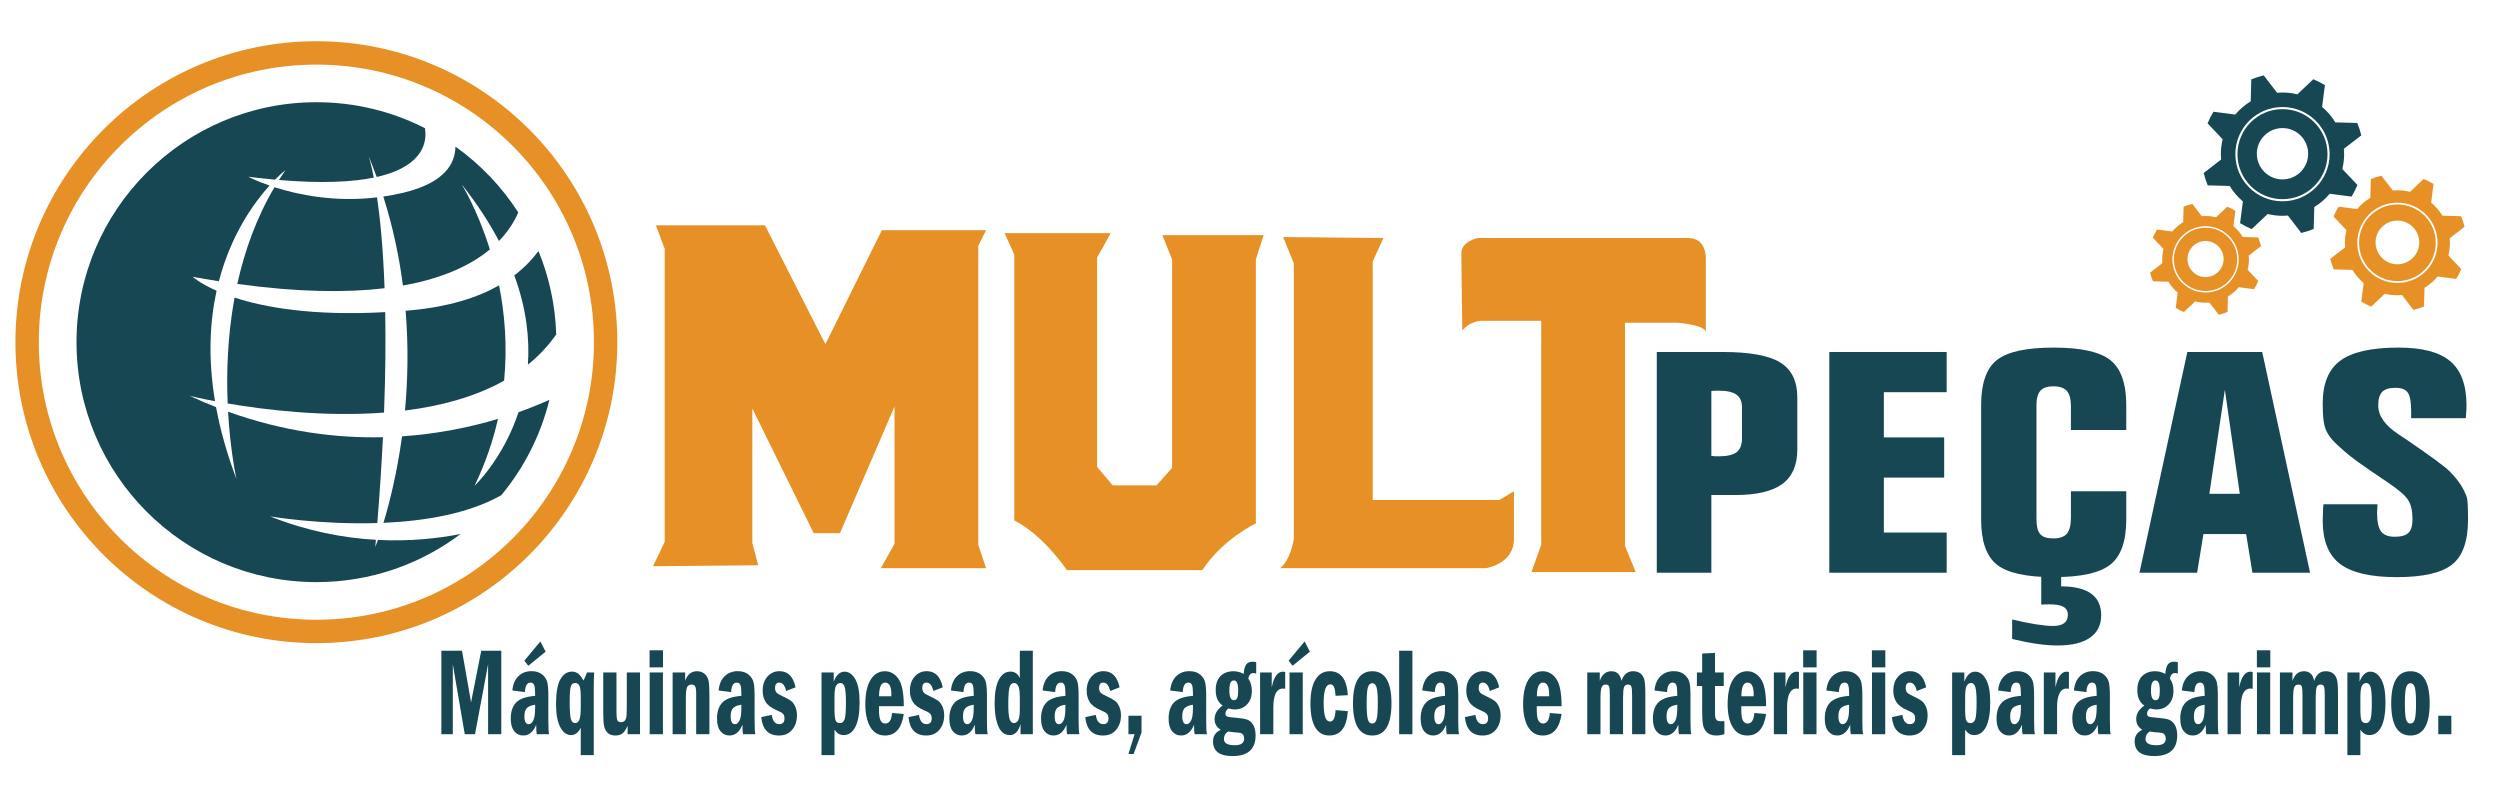 <?xml version="1.0" encoding="iso-8859-1"?>
<!-- Generator: Adobe Illustrator 16.0.0, SVG Export Plug-In . SVG Version: 6.00 Build 0)  -->
<!DOCTYPE svg PUBLIC "-//W3C//DTD SVG 1.1//EN" "http://www.w3.org/Graphics/SVG/1.1/DTD/svg11.dtd">
<svg version="1.1" id="Layer_1" xmlns="http://www.w3.org/2000/svg" xmlns:xlink="http://www.w3.org/1999/xlink" x="0px" y="0px"
	 width="977.951px" height="310.484px" viewBox="0 0 977.951 310.484" style="enable-background:new 0 0 977.951 310.484;"
	 xml:space="preserve">
<g>
	<g>
		<path style="fill:#174753;" d="M147.505,77.207c-16.749,1.986-31.075-1.063-40.127-3.971
			c-7.182,12.134-11.749,25.125-14.547,37.839c23.949,3.285,42.785,3.445,57.605,1.675
			C149.866,96.999,148.686,85.383,147.505,77.207z"/>
		<path style="fill:#174753;" d="M197.203,148.9c1.33-13.707,0.207-26.359-1.978-37.275c-8.432,4.795-19.765,8.45-34.995,9.798
			c-0.532,0.047-1.038,0.078-1.564,0.123c1.165,14.098,0.845,27.286-0.242,39.045C172.246,158.87,185.761,155.312,197.203,148.9z"/>
		<path style="fill:#174753;" d="M202.842,161.236C196.773,179.577,185.661,190,185.661,190c4.269-8.902,7.215-17.66,9.135-26.136
			c-10.515,3.15-23.208,5.853-37.525,6.824c-1.99,14.582-4.981,26.286-7.26,33.833c15.903-0.692,33.089-3.467,46.083-10.808
			c8.865-10.692,15.389-23.39,18.823-37.304C211.509,157.935,207.471,159.594,202.842,161.236z"/>
		<path style="fill:#174753;" d="M89.057,157.832c14.499,2.478,37.746,5.329,61.167,3.567c0.573-15.029,0.671-28.062,0.465-39.303
			c-28.426,1.566-47.233-1.852-58.936-5.688C88.981,131.493,88.563,145.945,89.057,157.832z"/>
		<path style="fill:#174753;" d="M206.506,142.646c4.182-3.371,7.914-7.29,11.081-11.818c-0.366-11.521-2.796-22.519-6.953-32.631
			c-2.435,3.303-5.528,6.544-9.456,9.52C205.921,120.652,207.218,132.375,206.506,142.646z"/>
		<path style="fill:#174753;" d="M147.836,211.207c-0.643,1.822-1.036,2.795-1.036,2.795c0.085-0.956,0.164-1.893,0.246-2.837
			c-12.637-0.714-26.673-3.324-41.393-9.163c0,0,19.363,3.309,41.943,2.611c0.981-12.088,1.7-23.265,2.205-33.583
			c-18.232,0.417-38.769-2.119-60.589-9.992c0.9,15.849,3.297,26.39,3.297,26.39c-3.798-10.037-6.378-19.421-7.993-28.167
			c-3.405-1.337-6.835-2.795-10.294-4.406c0,0,3.682,0.916,9.889,2.089c-2.811-16.807-2.021-31.188,0.616-43.207
			c-6.623-2.926-9.362-5.458-9.362-5.458c3.519,0.638,6.925,1.208,10.255,1.729c4.782-18.332,13.746-30.714,19.804-37.426
			c-5.302-1.838-8.343-3.45-8.343-3.45c3.699,0.465,7.197,0.843,10.517,1.145c2.452-2.483,4.056-3.716,4.056-3.716
			c-0.882,1.268-1.724,2.554-2.542,3.846c16.709,1.42,28.635,0.808,37.105-0.931c-1.113-5.805-1.99-8.345-1.99-8.345
			c1.118,2.706,2.156,5.407,3.13,8.1c19.168-4.324,19.648-14.622,18.87-19.1c-12.747-6.473-27.156-10.145-42.43-10.145
			c-51.84,0-93.865,42.023-93.865,93.865c0,51.839,42.025,93.863,93.865,93.863c21.161,0,40.683-7.007,56.382-18.822
			C171.233,210.64,160.225,211.832,147.836,211.207z"/>
		<path style="fill:#174753;" d="M157.659,75.419c-2.616,0.621-5.186,1.094-7.71,1.462c3.761,11.905,6.212,23.589,7.67,34.805
			c16.277-2.885,26.981-8.284,34.008-14.12c-4.959-15.869-11.109-25.576-11.109-25.576c6.091,7.715,10.912,15.154,14.667,22.285
			c3.782-3.911,6.109-7.833,7.554-11.177c-6.484-10.064-14.834-18.804-24.57-25.736C178.065,64.125,173.764,71.597,157.659,75.419z"
			/>
	</g>
	<path style="fill:#E69025;" d="M123.761,16.128c-65.017,0-117.724,52.706-117.724,117.725c0,65.016,52.707,117.724,117.724,117.724
		c65.018,0,117.724-52.708,117.724-117.724C241.485,68.834,188.779,16.128,123.761,16.128z M123.761,242.433
		c-59.967,0-108.581-48.615-108.581-108.58c0-59.969,48.613-108.581,108.581-108.581c59.967,0,108.58,48.612,108.58,108.581
		C232.341,193.817,183.728,242.433,123.761,242.433z"/>
</g>
<g>
	<path style="fill:#174753;" d="M648.099,224.048v-86.359h25.767c10.586,0,18.1,1.371,22.544,4.11
		c4.442,2.741,6.667,7.306,6.667,13.693v20.347c0,6.113-1.961,10.609-5.88,13.487c-3.92,2.878-10.05,4.318-18.389,4.318h-9.36
		v30.402L648.099,224.048L648.099,224.048z M669.447,152.949v25.375c0.397,0.08,0.811,0.129,1.234,0.149
		c0.425,0.02,0.985,0.028,1.686,0.028c3.245,0,5.566-0.541,6.966-1.626c1.398-1.085,2.098-2.889,2.098-5.413v-12.125
		c0-2.288-0.726-3.943-2.173-4.969c-1.449-1.025-3.745-1.539-6.891-1.539c-0.749,0-1.336,0.012-1.76,0.03
		C670.182,152.88,669.794,152.911,669.447,152.949z"/>
	<path style="fill:#174753;" d="M761.496,137.688v15.733H736.93v17.688h23.595v15.732H736.93v21.472h24.566v15.733h-45.912v-86.359
		L761.496,137.688L761.496,137.688z"/>
	<path style="fill:#174753;" d="M831.75,203.227c0,8.438-2.06,14.305-6.18,17.598c-4.119,3.292-11.521,4.939-22.207,4.939
		c-10.735,0-18.15-1.639-22.244-4.911c-4.096-3.272-6.141-9.148-6.141-17.626v-44.719c0-8.518,2.045-14.402,6.141-17.656
		c4.094-3.253,11.509-4.88,22.244-4.88c10.686,0,18.088,1.647,22.207,4.938c4.12,3.292,6.18,9.159,6.18,17.597v9.701h-21.646v-9.346
		c0-2.76-0.537-4.742-1.61-5.945c-1.074-1.202-2.834-1.804-5.279-1.804c-2.35,0-4.034,0.582-5.057,1.745
		c-1.023,1.163-1.535,3.086-1.535,5.767v44.481c0,2.76,0.487,4.703,1.46,5.827c0.974,1.124,2.685,1.686,5.132,1.686
		c2.496,0,4.269-0.621,5.317-1.863c1.048-1.241,1.572-3.381,1.572-6.417v-10.174h21.646V203.227L831.75,203.227z M806.286,224.048
		v5.325c5.192,0,9.1,0.945,11.722,2.838c2.621,1.894,3.934,4.712,3.934,8.458c0,3.825-1.463,6.753-4.384,8.784
		c-2.92,2.03-7.127,3.046-12.62,3.046c-2.446,0-5.131-0.207-8.052-0.621c-2.922-0.414-6.179-1.056-9.772-1.922v-7.631
		c3.444,0.828,6.554,1.459,9.323,1.894c2.771,0.435,4.98,0.65,6.628,0.65c1.948,0,3.408-0.365,4.384-1.094
		c0.974-0.73,1.46-1.805,1.46-3.225c0-1.46-0.574-2.515-1.724-3.166c-1.148-0.65-2.971-0.975-5.467-0.975
		c-0.852,0-1.499,0.009-1.948,0.029c-0.448,0.02-0.874,0.049-1.272,0.089v-12.481L806.286,224.048L806.286,224.048z"/>
	<path style="fill:#174753;" d="M836.919,224.048l18.726-86.359h29.283l18.727,86.359h-22.545l-2.472-15.143h-16.702l-2.472,15.143
		H836.919z M864.257,193.172h11.908l-5.842-40.695L864.257,193.172z"/>
	<path style="fill:#174753;" d="M908.896,197.253h21.121c0,0.436-0.025,1.016-0.074,1.745c-0.051,0.73-0.075,1.252-0.075,1.567
		c0,3.51,0.524,5.955,1.573,7.334c1.049,1.381,2.819,2.069,5.317,2.069c2.546,0,4.345-0.512,5.394-1.538
		c1.048-1.024,1.571-2.8,1.571-5.323c0-3.233-0.562-5.728-1.685-7.483c-1.123-1.754-3.633-3.952-7.526-6.595
		c-5.594-3.746-9.614-6.506-12.06-8.281c-2.446-1.774-4.319-3.254-5.618-4.437c-2.097-1.813-3.621-3.273-4.567-4.377
		c-0.948-1.104-1.674-2.188-2.173-3.253c-0.55-1.104-0.937-2.505-1.161-4.2c-0.225-1.694-0.336-3.923-0.336-6.685
		c0-7.768,2.31-13.348,6.929-16.738c4.616-3.393,12.219-5.087,22.807-5.087c9.287,0,16.027,1.795,20.223,5.382
		c4.194,3.59,6.291,9.347,6.291,17.271c0,0.947-0.075,2.386-0.225,4.319c-0.051,0.274-0.075,0.493-0.075,0.648H943.2v-2.778
		c0-3.55-0.438-5.955-1.312-7.217c-0.874-1.263-2.483-1.894-4.83-1.894c-2.396,0-4.118,0.523-5.168,1.567
		c-1.049,1.045-1.572,2.83-1.572,5.353c0,4.103,2.744,7.926,8.237,11.477c0.948,0.631,1.697,1.124,2.247,1.479
		c4.743,3.233,8.639,5.964,11.687,8.192c3.045,2.228,5.018,3.814,5.916,4.761c1.946,2.051,3.382,3.815,4.307,5.294
		s1.685,3.066,2.285,4.761c0.147,0.474,0.261,1.431,0.337,2.869c0.074,1.439,0.112,3.361,0.112,5.768
		c0,8.438-2.072,14.305-6.218,17.598c-4.146,3.292-11.359,4.938-21.646,4.938c-10.287,0-17.688-1.725-22.208-5.176
		c-4.521-3.45-6.777-9.08-6.777-16.888c0-0.907,0.049-2.484,0.148-4.732C908.796,198.258,908.847,197.688,908.896,197.253z"/>
</g>
<g>
	<g>
		<path style="fill:#174753;" d="M916.979,60.307c0-0.713-0.035-1.415-0.098-2.112l6.811-5.246c-0.397-1.672-0.929-3.292-1.578-4.85
			l-8.585-0.232c-1.382-2.29-3.134-4.329-5.171-6.039l1.104-8.52c-1.443-0.889-2.964-1.665-4.548-2.315l-6.233,5.908
			c-1.861-0.462-3.809-0.711-5.813-0.711c-0.712,0-1.414,0.038-2.11,0.1l-5.246-6.81c-1.672,0.398-3.294,0.927-4.851,1.579
			l-0.231,8.585c-2.289,1.382-4.327,3.133-6.038,5.17l-8.519-1.104c-0.891,1.443-1.665,2.963-2.316,4.547l5.907,6.235
			c-0.461,1.863-0.71,3.81-0.71,5.815c0,0.711,0.037,1.412,0.099,2.107l-6.81,5.246c0.396,1.672,0.927,3.292,1.577,4.853l8.586,0.23
			c1.381,2.287,3.133,4.328,5.171,6.037l-1.104,8.52c1.442,0.89,2.963,1.666,4.547,2.315l6.232-5.909
			c1.864,0.463,3.812,0.712,5.815,0.712c0.712,0,1.413-0.038,2.108-0.099l5.246,6.811c1.673-0.399,3.295-0.928,4.853-1.579
			l0.23-8.585c2.288-1.38,4.327-3.133,6.037-5.171l8.521,1.104c0.89-1.442,1.664-2.962,2.316-4.547l-5.908-6.235
			C916.73,64.257,916.979,62.31,916.979,60.307z M892.866,78.742c-10.183,0-18.437-8.254-18.437-18.435
			c0-10.184,8.254-18.438,18.437-18.438s18.435,8.255,18.435,18.438C911.3,70.488,903.048,78.742,892.866,78.742z"/>
		<path style="fill:#174753;" d="M892.866,42.693c-9.728,0-17.613,7.887-17.613,17.614s7.888,17.61,17.613,17.61
			s17.612-7.883,17.612-17.61S902.592,42.693,892.866,42.693z M892.866,70.182c-5.546,0-10.04-4.495-10.04-10.042
			c0-5.544,4.494-10.04,10.04-10.04s10.041,4.496,10.041,10.04C902.907,65.687,898.412,70.182,892.866,70.182z"/>
	</g>
	<g>
		<g>
			<path style="fill:#E69025;" d="M879.73,101.454c0-0.501-0.026-0.996-0.069-1.486l4.79-3.689
				c-0.279-1.177-0.652-2.316-1.111-3.411l-6.038-0.164c-0.971-1.609-2.203-3.044-3.637-4.247l0.776-5.993
				c-1.016-0.625-2.084-1.171-3.198-1.628l-4.384,4.155c-1.313-0.325-2.681-0.5-4.091-0.5c-0.501,0-0.995,0.027-1.483,0.069
				l-3.69-4.79c-1.177,0.279-2.317,0.651-3.412,1.109l-0.161,6.039c-1.61,0.973-3.046,2.204-4.248,3.637l-5.991-0.777
				c-0.626,1.016-1.171,2.085-1.63,3.199l4.154,4.385c-0.324,1.311-0.5,2.68-0.5,4.091c0,0.5,0.027,0.993,0.069,1.482l-4.789,3.689
				c0.28,1.176,0.651,2.316,1.11,3.414l6.037,0.162c0.973,1.61,2.204,3.044,3.639,4.247l-0.777,5.993
				c1.016,0.625,2.085,1.171,3.198,1.628l4.385-4.156c1.312,0.325,2.681,0.5,4.091,0.5c0.5,0,0.993-0.027,1.483-0.069l3.69,4.791
				c1.176-0.28,2.316-0.652,3.411-1.11l0.162-6.039c1.609-0.97,3.045-2.204,4.247-3.637l5.992,0.776
				c0.626-1.015,1.17-2.084,1.629-3.199l-4.155-4.385C879.554,104.231,879.73,102.861,879.73,101.454z M862.77,114.42
				c-7.164,0-12.969-5.807-12.969-12.966c0-7.163,5.805-12.969,12.969-12.969c7.16,0,12.966,5.807,12.966,12.969
				C875.735,108.613,869.93,114.42,862.77,114.42z"/>
			<path style="fill:#E69025;" d="M862.77,89.064c-6.844,0-12.389,5.547-12.389,12.39c0,6.84,5.545,12.386,12.389,12.386
				c6.841,0,12.387-5.545,12.387-12.386C875.156,94.611,869.61,89.064,862.77,89.064z M862.77,108.398
				c-3.901,0-7.063-3.161-7.063-7.063c0-3.899,3.162-7.063,7.063-7.063c3.898,0,7.062,3.163,7.062,7.063
				C869.831,105.237,866.668,108.398,862.77,108.398z"/>
		</g>
	</g>
	<g>
		<g>
			<path style="fill:#E69025;" d="M958.359,94.976c0-0.605-0.032-1.205-0.084-1.797l5.8-4.469c-0.338-1.426-0.789-2.807-1.345-4.131
				l-7.313-0.2c-1.176-1.948-2.668-3.685-4.404-5.142l0.941-7.257c-1.229-0.757-2.524-1.417-3.873-1.972l-5.308,5.031
				c-1.589-0.392-3.246-0.604-4.953-0.604c-0.607,0-1.204,0.032-1.796,0.084l-4.47-5.798c-1.426,0.338-2.807,0.788-4.132,1.343
				l-0.197,7.312c-1.949,1.179-3.687,2.668-5.144,4.403l-7.254-0.939c-0.759,1.229-1.418,2.523-1.976,3.873l5.032,5.313
				c-0.393,1.586-0.604,3.244-0.604,4.951c0,0.605,0.033,1.204,0.084,1.795l-5.799,4.468c0.339,1.424,0.789,2.806,1.344,4.133
				l7.313,0.198c1.176,1.949,2.668,3.685,4.404,5.141l-0.941,7.257c1.229,0.758,2.525,1.417,3.873,1.971l5.31-5.029
				c1.587,0.392,3.245,0.604,4.953,0.604c0.605,0,1.204-0.032,1.796-0.083l4.468,5.801c1.426-0.34,2.806-0.792,4.133-1.347
				l0.197-7.312c1.949-1.176,3.687-2.668,5.144-4.404l7.254,0.941c0.759-1.23,1.418-2.525,1.974-3.873l-5.031-5.313
				C958.146,98.341,958.359,96.682,958.359,94.976z M937.822,110.679c-8.673,0-15.702-7.031-15.702-15.703
				c0-8.671,7.028-15.702,15.702-15.702c8.672,0,15.701,7.031,15.701,15.702C953.523,103.648,946.494,110.679,937.822,110.679z"/>
			<path style="fill:#E69025;" d="M937.822,79.975c-8.284,0-15,6.717-15,15.001s6.716,14.999,15,14.999c8.283,0,15-6.715,15-14.999
				S946.105,79.975,937.822,79.975z M937.822,103.385c-4.725,0-8.553-3.826-8.553-8.552c0-4.723,3.828-8.55,8.553-8.55
				c4.723,0,8.551,3.827,8.551,8.55C946.373,99.558,942.544,103.385,937.822,103.385z"/>
		</g>
	</g>
</g>
<g>
	<path style="fill:#174753;" d="M172.654,254.556h8.076l3.542,20.169l3.982-20.169h7.837v32.657h-5.158v-27.346l-5.121,27.346
		h-4.001l-4.68-27.346v27.346h-4.478L172.654,254.556L172.654,254.556z"/>
	<path style="fill:#174753;" d="M205.324,270.729l-4.9-0.622c0.232-2.425,1.024-4.291,2.376-5.6
		c1.352-1.307,3.055-1.962,5.112-1.962c1.737,0,3.132,0.436,4.184,1.306c1.052,0.869,1.716,1.877,1.991,3.025
		c0.276,1.149,0.413,2.929,0.413,5.335v9.643c0,2.998,0.104,4.786,0.312,5.358h-4.808c-0.172-0.653-0.258-1.89-0.258-3.708
		c-1.136,2.809-2.827,4.21-5.074,4.21c-1.442,0-2.614-0.563-3.518-1.687c-0.904-1.124-1.355-2.763-1.355-4.917
		c0-2.695,0.683-4.78,2.051-6.256c1.368-1.477,3.859-2.357,7.474-2.645v-0.909c0-1.611-0.125-2.728-0.375-3.35
		c-0.25-0.623-0.734-0.933-1.453-0.933C206.182,267.021,205.458,268.257,205.324,270.729z M205.122,258.433l6.258-7.514l2.056,3.996
		l-6.772,5.526L205.122,258.433z M209.324,275.682c-1.505,0.223-2.579,0.655-3.221,1.3c-0.642,0.644-0.963,1.729-0.963,3.256
		c0,2.035,0.575,3.053,1.725,3.053c0.624,0,1.19-0.458,1.698-1.372s0.762-2.596,0.762-5.044L209.324,275.682L209.324,275.682z"/>
	<path style="fill:#174753;" d="M229.587,263.05h2.845c-0.11,1.195-0.166,3.254-0.166,6.173v26.174h-5.084v-10.695
		c-0.967,1.899-2.233,2.848-3.799,2.848c-1.75,0-3.166-1.056-4.249-3.17c-1.083-2.112-1.625-5.067-1.625-8.863
		c0-4.563,0.572-7.836,1.716-9.821s2.658-2.979,4.542-2.979c1.848,0,3.315,1.157,4.404,3.471
		C228.724,265.385,229.195,264.342,229.587,263.05z M227.183,272.659c0-2.229-0.18-3.702-0.539-4.418
		c-0.359-0.717-0.905-1.076-1.636-1.076c-0.841,0-1.41,0.443-1.709,1.326c-0.298,0.884-0.448,2.903-0.448,6.056
		c0,3.536,0.159,5.806,0.476,6.809c0.316,1.004,0.883,1.506,1.699,1.506c0.67,0,1.197-0.411,1.581-1.23
		c0.384-0.819,0.576-2.624,0.576-5.411V272.659z"/>
	<path style="fill:#174753;" d="M235.975,263.05h5.176v15.522c0,1.564,0.109,2.611,0.33,3.138c0.22,0.527,0.698,0.791,1.431,0.791
		c0.673,0,1.184-0.215,1.533-0.646c0.349-0.432,0.56-1.026,0.634-1.785c0.073-0.759,0.109-2.319,0.109-4.685V263.05h5.176v24.164
		H245.5v-3.301c-0.733,1.644-1.465,2.688-2.193,3.134c-0.728,0.447-1.587,0.67-2.578,0.67c-1.333,0-2.356-0.357-3.065-1.075
		c-0.709-0.719-1.168-1.628-1.376-2.729s-0.312-2.814-0.312-5.145L235.975,263.05L235.975,263.05z"/>
	<path style="fill:#174753;" d="M259.356,261.063h-5.249v-6.675h5.249V261.063z M254.144,263.05h5.176v24.164h-5.176V263.05
		L254.144,263.05z"/>
	<path style="fill:#174753;" d="M263.119,263.05h4.901v3.303c0.856-2.521,2.404-3.781,4.643-3.781c1.212,0,2.212,0.354,3,1.064
		c0.79,0.71,1.294,1.615,1.515,2.717c0.22,1.1,0.33,2.773,0.33,5.022v15.838h-5.176v-15.838c0-1.627-0.159-2.632-0.477-3.015
		s-0.746-0.574-1.284-0.574c-0.93,0-1.542,0.371-1.835,1.112c-0.294,0.743-0.441,2.126-0.441,4.15v14.164h-5.176V263.05
		L263.119,263.05z"/>
	<path style="fill:#174753;" d="M286.006,270.729l-4.9-0.622c0.232-2.425,1.024-4.291,2.377-5.6
		c1.352-1.307,3.055-1.962,5.111-1.962c1.737,0,3.132,0.436,4.184,1.306c1.052,0.869,1.717,1.877,1.991,3.025
		c0.276,1.149,0.414,2.929,0.414,5.335v9.643c0,2.998,0.104,4.786,0.312,5.358h-4.808c-0.172-0.653-0.258-1.89-0.258-3.708
		c-1.136,2.809-2.827,4.21-5.074,4.21c-1.441,0-2.614-0.563-3.518-1.687c-0.904-1.124-1.355-2.763-1.355-4.917
		c0-2.695,0.684-4.78,2.051-6.256c1.367-1.477,3.859-2.357,7.474-2.645v-0.909c0-1.611-0.125-2.728-0.375-3.35
		c-0.25-0.623-0.734-0.933-1.453-0.933C286.865,267.021,286.14,268.257,286.006,270.729z M290.007,275.682
		c-1.505,0.223-2.579,0.655-3.221,1.3c-0.642,0.644-0.963,1.729-0.963,3.256c0,2.035,0.575,3.053,1.725,3.053
		c0.624,0,1.189-0.458,1.697-1.372c0.508-0.914,0.762-2.596,0.762-5.044V275.682L290.007,275.682z"/>
	<path style="fill:#174753;" d="M311.205,268.863l-3.688,1.436c-0.489-2.184-1.395-3.276-2.717-3.276
		c-1.077,0-1.615,0.702-1.615,2.104c0,0.798,0.202,1.404,0.606,1.818c0.403,0.415,1.236,0.91,2.496,1.482
		c1.419,0.654,2.459,1.229,3.12,1.723c0.661,0.496,1.217,1.241,1.67,2.238c0.453,0.995,0.679,2.141,0.679,3.433
		c0,2.233-0.618,4.106-1.854,5.622c-1.236,1.516-2.961,2.272-5.176,2.272c-4.172,0-6.486-2.399-6.938-7.201l4.111-0.86
		c0.343,2.407,1.315,3.612,2.918,3.612c1.371,0,2.056-0.749,2.056-2.25c0-0.797-0.202-1.403-0.606-1.818
		c-0.403-0.415-1.187-0.861-2.349-1.339c-2.129-0.894-3.592-1.97-4.387-3.23c-0.796-1.26-1.193-2.719-1.193-4.377
		c0-2.33,0.627-4.195,1.881-5.599c1.254-1.405,2.823-2.106,4.708-2.106C308.22,262.547,310.313,264.653,311.205,268.863z"/>
	<path style="fill:#174753;" d="M321.355,263.05h4.771v3.612c1.014-2.615,2.418-3.923,4.214-3.923c1.698,0,3.108,0.984,4.232,2.955
		s1.686,4.979,1.686,9.032c0,4.242-0.55,7.439-1.648,9.593c-1.1,2.155-2.645,3.229-4.635,3.229c-1.429,0-2.607-0.71-3.535-2.129
		v9.978h-5.084V263.05L321.355,263.05z M326.438,277.318c0,2.308,0.144,3.809,0.431,4.502c0.286,0.693,0.868,1.04,1.746,1.04
		c0.779,0,1.357-0.462,1.735-1.385c0.377-0.925,0.566-3.162,0.566-6.715c0-2.962-0.164-4.968-0.493-6.019
		c-0.329-1.052-0.883-1.577-1.663-1.577c-0.646,0-1.193,0.33-1.645,0.992c-0.451,0.661-0.678,2.193-0.678,4.597V277.318z"/>
	<path style="fill:#174753;" d="M353.547,276.257h-9.709v1.335c0,2.162,0.227,3.607,0.677,4.34c0.452,0.73,1.042,1.096,1.774,1.096
		c1.573,0,2.457-1.372,2.652-4.115l4.605,0.382c-0.818,5.615-3.269,8.422-7.35,8.422c-2.519,0-4.431-1.107-5.739-3.324
		c-1.307-2.218-1.96-5.185-1.96-8.901c0-4.194,0.693-7.396,2.081-9.605c1.386-2.209,3.247-3.313,5.582-3.313
		c2.102,0,3.858,0.977,5.271,2.931C352.842,267.456,353.547,271.041,353.547,276.257z M348.665,272.357
		c0.012-0.287,0.018-0.51,0.018-0.67c0-3.111-0.805-4.666-2.413-4.666c-1.584,0-2.383,1.777-2.396,5.335L348.665,272.357
		L348.665,272.357z"/>
	<path style="fill:#174753;" d="M368.799,268.863l-3.688,1.436c-0.489-2.184-1.396-3.276-2.716-3.276
		c-1.077,0-1.615,0.702-1.615,2.104c0,0.798,0.202,1.404,0.604,1.818c0.404,0.415,1.236,0.91,2.496,1.482
		c1.419,0.654,2.459,1.229,3.121,1.723c0.661,0.496,1.217,1.241,1.67,2.238c0.453,0.995,0.679,2.141,0.679,3.433
		c0,2.233-0.617,4.106-1.854,5.622s-2.961,2.272-5.176,2.272c-4.172,0-6.485-2.399-6.938-7.201l4.111-0.86
		c0.342,2.407,1.314,3.612,2.918,3.612c1.371,0,2.056-0.749,2.056-2.25c0-0.797-0.202-1.403-0.605-1.818s-1.188-0.861-2.35-1.339
		c-2.129-0.894-3.592-1.97-4.387-3.23c-0.796-1.26-1.193-2.719-1.193-4.377c0-2.33,0.626-4.195,1.882-5.599
		c1.254-1.405,2.823-2.106,4.708-2.106C365.813,262.547,367.905,264.653,368.799,268.863z"/>
	<path style="fill:#174753;" d="M376.893,270.729l-4.899-0.622c0.231-2.425,1.023-4.291,2.377-5.6
		c1.352-1.307,3.056-1.962,5.111-1.962c1.736,0,3.132,0.436,4.185,1.306c1.052,0.869,1.716,1.877,1.992,3.025
		c0.274,1.149,0.413,2.929,0.413,5.335v9.643c0,2.998,0.104,4.786,0.312,5.358h-4.808c-0.171-0.653-0.258-1.89-0.258-3.708
		c-1.136,2.809-2.827,4.21-5.074,4.21c-1.441,0-2.614-0.563-3.519-1.687c-0.903-1.124-1.354-2.763-1.354-4.917
		c0-2.695,0.684-4.78,2.051-6.256c1.368-1.477,3.859-2.357,7.474-2.645v-0.909c0-1.611-0.125-2.728-0.375-3.35
		c-0.25-0.623-0.732-0.933-1.452-0.933C377.752,267.021,377.027,268.257,376.893,270.729z M380.895,275.682
		c-1.506,0.223-2.579,0.655-3.222,1.3c-0.642,0.644-0.963,1.729-0.963,3.256c0,2.035,0.575,3.053,1.725,3.053
		c0.624,0,1.19-0.458,1.698-1.372s0.762-2.596,0.762-5.044V275.682L380.895,275.682z"/>
	<path style="fill:#174753;" d="M398.936,254.556h5.084v32.657h-4.809v-3.996c-0.782,2.889-2.188,4.331-4.214,4.331
		c-1.991,0-3.476-1.131-4.452-3.396s-1.465-5.239-1.465-8.924c0-4.194,0.56-7.329,1.679-9.402c1.12-2.073,2.616-3.111,4.487-3.111
		c1.725,0,2.955,0.862,3.688,2.584L398.936,254.556L398.936,254.556z M398.936,273.162c0-2.374-0.192-3.962-0.58-4.766
		c-0.388-0.806-0.95-1.207-1.687-1.207c-0.872,0-1.466,0.557-1.779,1.672c-0.313,1.115-0.47,3.424-0.47,6.928
		c0,2.612,0.172,4.443,0.518,5.494c0.343,1.051,0.908,1.577,1.694,1.577c0.663,0,1.212-0.354,1.649-1.063
		c0.436-0.709,0.653-2.162,0.653-4.36L398.936,273.162L398.936,273.162z"/>
	<path style="fill:#174753;" d="M412.756,270.729l-4.899-0.622c0.231-2.425,1.024-4.291,2.377-5.6
		c1.352-1.307,3.056-1.962,5.11-1.962c1.737,0,3.132,0.436,4.186,1.306c1.052,0.869,1.716,1.877,1.992,3.025
		c0.274,1.149,0.412,2.929,0.412,5.335v9.643c0,2.998,0.104,4.786,0.313,5.358h-4.809c-0.172-0.653-0.258-1.89-0.258-3.708
		c-1.135,2.809-2.826,4.21-5.073,4.21c-1.441,0-2.614-0.563-3.519-1.687s-1.354-2.763-1.354-4.917c0-2.695,0.684-4.78,2.052-6.256
		c1.367-1.477,3.859-2.357,7.474-2.645v-0.909c0-1.611-0.125-2.728-0.375-3.35c-0.25-0.623-0.733-0.933-1.453-0.933
		C413.615,267.021,412.89,268.257,412.756,270.729z M416.757,275.682c-1.505,0.223-2.579,0.655-3.222,1.3
		c-0.643,0.644-0.963,1.729-0.963,3.256c0,2.035,0.574,3.053,1.725,3.053c0.624,0,1.19-0.458,1.698-1.372s0.762-2.596,0.762-5.044
		V275.682z"/>
	<path style="fill:#174753;" d="M437.955,268.863l-3.689,1.436c-0.488-2.184-1.396-3.276-2.717-3.276
		c-1.076,0-1.615,0.702-1.615,2.104c0,0.798,0.202,1.404,0.606,1.818c0.404,0.415,1.236,0.91,2.496,1.482
		c1.419,0.654,2.459,1.229,3.121,1.723c0.661,0.496,1.217,1.241,1.67,2.238c0.453,0.995,0.679,2.141,0.679,3.433
		c0,2.233-0.618,4.106-1.854,5.622c-1.236,1.516-2.961,2.272-5.177,2.272c-4.172,0-6.484-2.399-6.937-7.201l4.111-0.86
		c0.342,2.407,1.314,3.612,2.918,3.612c1.369,0,2.056-0.749,2.056-2.25c0-0.797-0.202-1.403-0.606-1.818
		c-0.403-0.415-1.187-0.861-2.349-1.339c-2.129-0.894-3.591-1.97-4.387-3.23c-0.796-1.26-1.193-2.719-1.193-4.377
		c0-2.33,0.626-4.195,1.881-5.599c1.254-1.405,2.824-2.106,4.708-2.106C434.97,262.547,437.063,264.653,437.955,268.863z"/>
	<path style="fill:#174753;" d="M441.424,279.989h5.121v6.579l-3.102,8.375h-2.02l2.404-7.729h-2.404V279.989z"/>
	<path style="fill:#174753;" d="M462.66,270.729l-4.901-0.622c0.232-2.425,1.024-4.291,2.377-5.6
		c1.352-1.307,3.056-1.962,5.112-1.962c1.736,0,3.131,0.436,4.184,1.306c1.052,0.869,1.717,1.877,1.992,3.025
		c0.275,1.149,0.412,2.929,0.412,5.335v9.643c0,2.998,0.104,4.786,0.313,5.358h-4.809c-0.171-0.653-0.257-1.89-0.257-3.708
		c-1.136,2.809-2.828,4.21-5.074,4.21c-1.44,0-2.614-0.563-3.517-1.687c-0.905-1.124-1.356-2.763-1.356-4.917
		c0-2.695,0.685-4.78,2.052-6.256c1.367-1.477,3.858-2.357,7.474-2.645v-0.909c0-1.611-0.125-2.728-0.374-3.35
		c-0.25-0.623-0.733-0.933-1.453-0.933C463.517,267.021,462.793,268.257,462.66,270.729z M466.66,275.682
		c-1.505,0.223-2.579,0.655-3.221,1.3c-0.643,0.644-0.964,1.729-0.964,3.256c0,2.035,0.575,3.053,1.726,3.053
		c0.624,0,1.188-0.458,1.698-1.372c0.509-0.914,0.761-2.596,0.761-5.044V275.682L466.66,275.682z"/>
	<path style="fill:#174753;" d="M491.4,259.078v4.402c-0.393-0.127-0.764-0.191-1.118-0.191c-1.077,0-1.731,0.727-1.964,2.177
		c0.917,1.262,1.377,2.872,1.377,4.833c0,2.187-0.625,3.937-1.873,5.252c-1.247,1.315-2.863,1.975-4.846,1.975
		c-0.758,0-1.56-0.135-2.403-0.407c-0.809,0.575-1.212,1.237-1.212,1.986c0,0.606,0.228,1.006,0.68,1.195
		c0.452,0.192,1.688,0.359,3.707,0.502c1.86,0.145,3.252,0.384,4.175,0.719c0.924,0.335,1.694,1.021,2.313,2.058
		c0.617,1.037,0.927,2.4,0.927,4.091c0,5.392-3.017,8.086-9.049,8.086c-5.065,0-7.6-1.922-7.6-5.766c0-2.121,1.011-3.62,3.028-4.497
		c-1.615-0.989-2.423-2.384-2.423-4.187c0-2.074,1.064-3.845,3.194-5.313c-1.836-1.18-2.754-3.19-2.754-6.029
		c0-2.407,0.634-4.242,1.898-5.503c1.268-1.259,2.959-1.89,5.076-1.89c1.407,0,2.729,0.351,3.964,1.053
		c0.134-1.723,0.465-2.951,0.992-3.685c0.526-0.734,1.352-1.102,2.478-1.102C490.507,258.839,490.985,258.919,491.4,259.078z
		 M480.407,286.162c-1.089,0.654-1.633,1.626-1.633,2.918c0,1.627,1.419,2.44,4.258,2.44c2.434,0,3.651-0.846,3.651-2.536
		c0-0.621-0.132-1.128-0.395-1.52c-0.264-0.391-0.599-0.637-1.009-0.74c-0.41-0.104-1.271-0.195-2.579-0.276
		C481.93,286.385,481.166,286.289,480.407,286.162z M484.354,270.083c0-2.599-0.544-3.898-1.633-3.898
		c-0.661,0-1.129,0.314-1.403,0.944c-0.275,0.63-0.413,1.67-0.413,3.123c0,2.439,0.593,3.66,1.779,3.66
		c0.6,0,1.028-0.287,1.285-0.861C484.224,272.476,484.354,271.487,484.354,270.083z"/>
	<path style="fill:#174753;" d="M492.924,263.05h4.552v5.837c0.819-4.1,2.28-6.148,4.387-6.148c0.257,0,0.55,0.041,0.881,0.12v6.58
		c-0.379-0.063-0.666-0.097-0.861-0.097c-2.521,0-3.781,2.488-3.781,7.466v10.406h-5.176L492.924,263.05L492.924,263.05z"/>
	<path style="fill:#174753;" d="M504.083,258.433l6.259-7.514l2.057,3.996l-6.772,5.526L504.083,258.433z M504.432,263.05h5.177
		v24.164h-5.177V263.05z"/>
	<path style="fill:#174753;" d="M527.247,271.949l-4.812,0.24c-0.071-1.483-0.256-2.604-0.551-3.362
		c-0.293-0.756-0.788-1.136-1.485-1.136c-1.737,0-2.605,2.376-2.605,7.13c0,2.759,0.211,4.688,0.633,5.79
		c0.423,1.101,1.049,1.651,1.882,1.651c1.298,0,2.007-1.491,2.129-4.475l4.811,0.406c-0.429,6.349-2.85,9.521-7.26,9.521
		c-2.383,0-4.207-1.048-5.474-3.146c-1.264-2.097-1.896-5.219-1.896-9.366c0-4.115,0.662-7.25,1.989-9.403
		c1.325-2.153,3.187-3.229,5.581-3.229C524.514,262.571,526.866,265.698,527.247,271.949z"/>
	<path style="fill:#174753;" d="M544.314,275.132c0,8.391-2.506,12.584-7.517,12.584c-5.021,0-7.534-4.193-7.534-12.584
		c0-8.374,2.513-12.561,7.534-12.561C541.809,262.571,544.314,266.758,544.314,275.132z M538.973,275.144
		c0-3.083-0.16-5.167-0.482-6.254c-0.324-1.085-0.887-1.63-1.691-1.63c-0.779,0-1.341,0.517-1.683,1.547
		c-0.34,1.03-0.511,3.143-0.511,6.337c0,2.956,0.146,5.009,0.438,6.157c0.292,1.15,0.878,1.727,1.755,1.727
		c0.84,0,1.412-0.571,1.717-1.713C538.82,280.172,538.973,278.115,538.973,275.144z"/>
	<path style="fill:#174753;" d="M547.325,254.556h5.176v32.657h-5.176V254.556z"/>
	<path style="fill:#174753;" d="M561.255,270.729l-4.899-0.622c0.231-2.425,1.022-4.291,2.377-5.6
		c1.352-1.307,3.056-1.962,5.109-1.962c1.738,0,3.134,0.436,4.188,1.306c1.051,0.869,1.715,1.877,1.989,3.025
		c0.275,1.149,0.414,2.929,0.414,5.335v9.643c0,2.998,0.104,4.786,0.312,5.358h-4.808c-0.172-0.653-0.259-1.89-0.259-3.708
		c-1.136,2.809-2.826,4.21-5.074,4.21c-1.44,0-2.613-0.563-3.518-1.687s-1.354-2.763-1.354-4.917c0-2.695,0.684-4.78,2.051-6.256
		c1.368-1.477,3.858-2.357,7.476-2.645v-0.909c0-1.611-0.125-2.728-0.375-3.35c-0.25-0.623-0.732-0.933-1.453-0.933
		C562.113,267.021,561.389,268.257,561.255,270.729z M565.257,275.682c-1.507,0.223-2.58,0.655-3.222,1.3
		c-0.644,0.644-0.965,1.729-0.965,3.256c0,2.035,0.576,3.053,1.727,3.053c0.624,0,1.188-0.458,1.697-1.372
		c0.508-0.914,0.763-2.596,0.763-5.044V275.682z"/>
	<path style="fill:#174753;" d="M586.454,268.863l-3.688,1.436c-0.488-2.184-1.394-3.276-2.716-3.276
		c-1.077,0-1.615,0.702-1.615,2.104c0,0.798,0.202,1.404,0.605,1.818c0.404,0.415,1.235,0.91,2.497,1.482
		c1.418,0.654,2.459,1.229,3.119,1.723c0.661,0.496,1.218,1.241,1.67,2.238c0.452,0.995,0.68,2.141,0.68,3.433
		c0,2.233-0.618,4.106-1.854,5.622s-2.961,2.272-5.177,2.272c-4.171,0-6.483-2.399-6.938-7.201l4.112-0.86
		c0.341,2.407,1.313,3.612,2.917,3.612c1.37,0,2.057-0.749,2.057-2.25c0-0.797-0.203-1.403-0.606-1.818s-1.187-0.861-2.35-1.339
		c-2.128-0.894-3.591-1.97-4.387-3.23c-0.794-1.26-1.192-2.719-1.192-4.377c0-2.33,0.627-4.195,1.882-5.599
		c1.254-1.405,2.823-2.106,4.708-2.106C583.469,262.547,585.561,264.653,586.454,268.863z"/>
	<path style="fill:#174753;" d="M610.864,276.257h-9.709v1.335c0,2.162,0.226,3.607,0.677,4.34c0.45,0.73,1.042,1.096,1.774,1.096
		c1.571,0,2.456-1.372,2.65-4.115l4.606,0.382c-0.818,5.615-3.27,8.422-7.352,8.422c-2.518,0-4.43-1.107-5.736-3.324
		c-1.31-2.218-1.962-5.185-1.962-8.901c0-4.194,0.692-7.396,2.079-9.605c1.389-2.209,3.248-3.313,5.582-3.313
		c2.104,0,3.858,0.977,5.271,2.931S610.864,271.041,610.864,276.257z M605.983,272.357c0.012-0.287,0.018-0.51,0.018-0.67
		c0-3.111-0.806-4.666-2.414-4.666c-1.584,0-2.382,1.777-2.395,5.335L605.983,272.357L605.983,272.357z"/>
	<path style="fill:#174753;" d="M620.905,263.05h4.899v3.303c0.881-2.521,2.381-3.781,4.496-3.781c2.202,0,3.536,1.26,4.001,3.781
		c0.834-2.521,2.335-3.781,4.506-3.781c1.214,0,2.181,0.287,2.896,0.861c0.718,0.574,1.217,1.359,1.499,2.356
		c0.283,0.997,0.424,2.875,0.424,5.634v15.791h-5.176v-15.097c0-1.801-0.1-2.974-0.294-3.517c-0.195-0.542-0.631-0.813-1.304-0.813
		c-0.808,0-1.332,0.355-1.578,1.065c-0.245,0.71-0.367,2.141-0.367,4.293v14.067h-5.176v-15.312c0-1.724-0.096-2.839-0.284-3.35
		c-0.189-0.512-0.62-0.766-1.294-0.766c-0.832,0-1.387,0.371-1.661,1.112c-0.274,0.743-0.412,2.157-0.412,4.247v14.067h-5.176
		V263.05L620.905,263.05z"/>
	<path style="fill:#174753;" d="M652.106,270.729l-4.902-0.622c0.233-2.425,1.025-4.291,2.379-5.6
		c1.351-1.307,3.056-1.962,5.11-1.962c1.736,0,3.133,0.436,4.185,1.306c1.052,0.869,1.717,1.877,1.992,3.025
		c0.274,1.149,0.413,2.929,0.413,5.335v9.643c0,2.998,0.104,4.786,0.312,5.358h-4.808c-0.172-0.653-0.258-1.89-0.258-3.708
		c-1.137,2.809-2.827,4.21-5.075,4.21c-1.44,0-2.613-0.563-3.518-1.687c-0.903-1.124-1.355-2.763-1.355-4.917
		c0-2.695,0.685-4.78,2.051-6.256c1.369-1.477,3.859-2.357,7.477-2.645v-0.909c0-1.611-0.125-2.728-0.375-3.35
		c-0.25-0.623-0.733-0.933-1.452-0.933C652.963,267.021,652.239,268.257,652.106,270.729z M656.107,275.682
		c-1.507,0.223-2.579,0.655-3.222,1.3c-0.643,0.644-0.965,1.729-0.965,3.256c0,2.035,0.576,3.053,1.726,3.053
		c0.625,0,1.189-0.458,1.697-1.372c0.509-0.914,0.764-2.596,0.764-5.044V275.682z"/>
	<path style="fill:#174753;" d="M665.852,255.633l5.028-0.215v7.632h3.414v5.312h-3.414v8.877c0,1.643,0.027,2.707,0.083,3.193
		c0.057,0.485,0.238,0.894,0.551,1.22c0.313,0.327,0.835,0.491,1.568,0.491c0.392,0,0.882-0.017,1.47-0.049v5.12
		c-1.15,0.335-2.203,0.502-3.157,0.502c-1.566,0-2.766-0.391-3.598-1.172c-0.832-0.782-1.364-1.763-1.597-2.942
		c-0.232-1.181-0.35-3.055-0.35-5.622v-9.618h-2.056v-5.312h2.056L665.852,255.633L665.852,255.633z"/>
	<path style="fill:#174753;" d="M690.869,276.257h-9.709v1.335c0,2.162,0.226,3.607,0.676,4.34c0.451,0.73,1.043,1.096,1.774,1.096
		c1.571,0,2.457-1.372,2.65-4.115l4.607,0.382c-0.819,5.615-3.27,8.422-7.352,8.422c-2.519,0-4.431-1.107-5.738-3.324
		c-1.308-2.218-1.96-5.185-1.96-8.901c0-4.194,0.691-7.396,2.08-9.605c1.388-2.209,3.248-3.313,5.582-3.313
		c2.102,0,3.857,0.977,5.271,2.931C690.162,267.456,690.869,271.041,690.869,276.257z M685.986,272.357
		c0.013-0.287,0.019-0.51,0.019-0.67c0-3.111-0.805-4.666-2.413-4.666c-1.585,0-2.383,1.777-2.396,5.335L685.986,272.357
		L685.986,272.357z"/>
	<path style="fill:#174753;" d="M693.895,263.05h4.554v5.837c0.817-4.1,2.28-6.148,4.386-6.148c0.258,0,0.551,0.041,0.882,0.12v6.58
		c-0.381-0.063-0.667-0.097-0.862-0.097c-2.521,0-3.781,2.488-3.781,7.466v10.406h-5.176V263.05H693.895z"/>
	<path style="fill:#174753;" d="M710.617,261.063h-5.249v-6.675h5.249V261.063z M705.404,263.05h5.176v24.164h-5.176V263.05z"/>
	<path style="fill:#174753;" d="M719.334,270.729l-4.901-0.622c0.233-2.425,1.025-4.291,2.377-5.6
		c1.353-1.307,3.058-1.962,5.111-1.962c1.737,0,3.133,0.436,4.187,1.306c1.052,0.869,1.715,1.877,1.99,3.025
		c0.274,1.149,0.413,2.929,0.413,5.335v9.643c0,2.998,0.104,4.786,0.313,5.358h-4.809c-0.171-0.653-0.257-1.89-0.257-3.708
		c-1.137,2.809-2.828,4.21-5.076,4.21c-1.439,0-2.611-0.563-3.518-1.687c-0.903-1.124-1.355-2.763-1.355-4.917
		c0-2.695,0.686-4.78,2.053-6.256c1.368-1.477,3.859-2.357,7.475-2.645v-0.909c0-1.611-0.125-2.728-0.375-3.35
		c-0.25-0.623-0.732-0.933-1.452-0.933C720.193,267.021,719.468,268.257,719.334,270.729z M723.335,275.682
		c-1.505,0.223-2.579,0.655-3.221,1.3c-0.644,0.644-0.964,1.729-0.964,3.256c0,2.035,0.574,3.053,1.725,3.053
		c0.624,0,1.19-0.458,1.697-1.372c0.509-0.914,0.763-2.596,0.763-5.044V275.682z"/>
	<path style="fill:#174753;" d="M737.504,261.063h-5.249v-6.675h5.249V261.063z M732.292,263.05h5.176v24.164h-5.176V263.05z"/>
	<path style="fill:#174753;" d="M753.49,268.863l-3.688,1.436c-0.487-2.184-1.395-3.276-2.716-3.276
		c-1.078,0-1.615,0.702-1.615,2.104c0,0.798,0.202,1.404,0.604,1.818c0.403,0.415,1.234,0.91,2.497,1.482
		c1.419,0.654,2.459,1.229,3.12,1.723c0.659,0.496,1.218,1.241,1.669,2.238c0.454,0.995,0.681,2.141,0.681,3.433
		c0,2.233-0.618,4.106-1.854,5.622c-1.236,1.516-2.962,2.272-5.177,2.272c-4.173,0-6.484-2.399-6.938-7.201l4.111-0.86
		c0.343,2.407,1.314,3.612,2.918,3.612c1.37,0,2.056-0.749,2.056-2.25c0-0.797-0.201-1.403-0.605-1.818
		c-0.403-0.415-1.187-0.861-2.35-1.339c-2.129-0.894-3.591-1.97-4.387-3.23c-0.795-1.26-1.191-2.719-1.191-4.377
		c0-2.33,0.626-4.195,1.88-5.599c1.255-1.405,2.824-2.106,4.708-2.106C750.504,262.547,752.597,264.653,753.49,268.863z"/>
	<path style="fill:#174753;" d="M763.639,263.05h4.771v3.612c1.014-2.615,2.419-3.923,4.214-3.923c1.698,0,3.108,0.984,4.231,2.955
		c1.125,1.971,1.686,4.979,1.686,9.032c0,4.242-0.548,7.439-1.647,9.593c-1.101,2.155-2.645,3.229-4.635,3.229
		c-1.43,0-2.607-0.71-3.536-2.129v9.978h-5.084V263.05z M768.723,277.318c0,2.308,0.144,3.809,0.431,4.502
		c0.284,0.693,0.868,1.04,1.746,1.04c0.778,0,1.356-0.462,1.734-1.385c0.379-0.925,0.567-3.162,0.567-6.715
		c0-2.962-0.164-4.968-0.494-6.019c-0.329-1.052-0.884-1.577-1.663-1.577c-0.646,0-1.194,0.33-1.646,0.992
		c-0.45,0.661-0.677,2.193-0.677,4.597L768.723,277.318L768.723,277.318z"/>
	<path style="fill:#174753;" d="M786.527,270.729l-4.901-0.622c0.233-2.425,1.025-4.291,2.378-5.6
		c1.352-1.307,3.057-1.962,5.111-1.962c1.736,0,3.133,0.436,4.185,1.306c1.052,0.869,1.716,1.877,1.992,3.025
		c0.274,1.149,0.413,2.929,0.413,5.335v9.643c0,2.998,0.104,4.786,0.311,5.358h-4.807c-0.173-0.653-0.258-1.89-0.258-3.708
		c-1.137,2.809-2.827,4.21-5.075,4.21c-1.44,0-2.613-0.563-3.518-1.687c-0.903-1.124-1.356-2.763-1.356-4.917
		c0-2.695,0.686-4.78,2.052-6.256c1.369-1.477,3.859-2.357,7.477-2.645v-0.909c0-1.611-0.125-2.728-0.375-3.35
		c-0.25-0.623-0.733-0.933-1.452-0.933C787.385,267.021,786.661,268.257,786.527,270.729z M790.529,275.682
		c-1.506,0.223-2.579,0.655-3.222,1.3c-0.644,0.644-0.966,1.729-0.966,3.256c0,2.035,0.577,3.053,1.728,3.053
		c0.623,0,1.188-0.458,1.696-1.372c0.509-0.914,0.764-2.596,0.764-5.044V275.682z"/>
	<path style="fill:#174753;" d="M799.502,263.05h4.552v5.837c0.819-4.1,2.281-6.148,4.388-6.148c0.257,0,0.55,0.041,0.881,0.12v6.58
		c-0.38-0.063-0.666-0.097-0.861-0.097c-2.521,0-3.782,2.488-3.782,7.466v10.406h-5.176L799.502,263.05L799.502,263.05z"/>
	<path style="fill:#174753;" d="M816.168,270.729l-4.901-0.622c0.233-2.425,1.024-4.291,2.378-5.6
		c1.352-1.307,3.056-1.962,5.11-1.962c1.737,0,3.133,0.436,4.187,1.306c1.052,0.869,1.715,1.877,1.99,3.025
		c0.274,1.149,0.413,2.929,0.413,5.335v9.643c0,2.998,0.104,4.786,0.312,5.358h-4.808c-0.172-0.653-0.257-1.89-0.257-3.708
		c-1.137,2.809-2.828,4.21-5.076,4.21c-1.44,0-2.611-0.563-3.518-1.687c-0.904-1.124-1.355-2.763-1.355-4.917
		c0-2.695,0.685-4.78,2.053-6.256c1.368-1.477,3.858-2.357,7.475-2.645v-0.909c0-1.611-0.125-2.728-0.375-3.35
		c-0.25-0.623-0.732-0.933-1.453-0.933C817.027,267.021,816.302,268.257,816.168,270.729z M820.169,275.682
		c-1.505,0.223-2.58,0.655-3.222,1.3c-0.644,0.644-0.964,1.729-0.964,3.256c0,2.035,0.575,3.053,1.726,3.053
		c0.624,0,1.19-0.458,1.697-1.372c0.509-0.914,0.763-2.596,0.763-5.044V275.682L820.169,275.682z"/>
	<path style="fill:#174753;" d="M851.921,259.078v4.402c-0.393-0.127-0.766-0.191-1.12-0.191c-1.077,0-1.73,0.727-1.964,2.177
		c0.919,1.262,1.377,2.872,1.377,4.833c0,2.187-0.624,3.937-1.872,5.252c-1.249,1.315-2.863,1.975-4.845,1.975
		c-0.76,0-1.562-0.135-2.406-0.407c-0.807,0.575-1.211,1.237-1.211,1.986c0,0.606,0.228,1.006,0.681,1.195
		c0.452,0.192,1.688,0.359,3.707,0.502c1.858,0.145,3.25,0.384,4.176,0.719c0.925,0.335,1.693,1.021,2.313,2.058
		c0.616,1.037,0.926,2.4,0.926,4.091c0,5.392-3.016,8.086-9.047,8.086c-5.065,0-7.6-1.922-7.6-5.766c0-2.121,1.009-3.62,3.027-4.497
		c-1.614-0.989-2.422-2.384-2.422-4.187c0-2.074,1.063-3.845,3.193-5.313c-1.835-1.18-2.755-3.19-2.755-6.029
		c0-2.407,0.635-4.242,1.899-5.503c1.269-1.259,2.959-1.89,5.075-1.89c1.406,0,2.729,0.351,3.966,1.053
		c0.134-1.723,0.464-2.951,0.99-3.685c0.525-0.733,1.353-1.102,2.478-1.102C851.028,258.839,851.505,258.919,851.921,259.078z
		 M840.927,286.162c-1.089,0.654-1.634,1.626-1.634,2.918c0,1.627,1.419,2.44,4.259,2.44c2.435,0,3.652-0.846,3.652-2.536
		c0-0.621-0.133-1.128-0.396-1.52c-0.264-0.391-0.601-0.637-1.01-0.74c-0.41-0.104-1.27-0.195-2.579-0.276
		C842.45,286.385,841.686,286.289,840.927,286.162z M844.874,270.083c0-2.599-0.544-3.898-1.635-3.898
		c-0.661,0-1.128,0.314-1.403,0.944s-0.413,1.67-0.413,3.123c0,2.439,0.594,3.66,1.779,3.66c0.601,0,1.028-0.287,1.285-0.861
		C844.746,272.476,844.874,271.487,844.874,270.083z"/>
	<path style="fill:#174753;" d="M858.398,270.729l-4.9-0.622c0.232-2.425,1.025-4.291,2.378-5.6
		c1.353-1.307,3.057-1.962,5.111-1.962c1.736,0,3.132,0.436,4.185,1.306c1.052,0.869,1.717,1.877,1.992,3.025
		c0.273,1.149,0.412,2.929,0.412,5.335v9.643c0,2.998,0.104,4.786,0.313,5.358h-4.808c-0.172-0.653-0.258-1.89-0.258-3.708
		c-1.138,2.809-2.828,4.21-5.076,4.21c-1.44,0-2.612-0.563-3.517-1.687c-0.903-1.124-1.356-2.763-1.356-4.917
		c0-2.695,0.685-4.78,2.052-6.256c1.369-1.477,3.86-2.357,7.477-2.645v-0.909c0-1.611-0.126-2.728-0.376-3.35
		c-0.25-0.623-0.732-0.933-1.451-0.933C859.257,267.021,858.533,268.257,858.398,270.729z M862.401,275.682
		c-1.507,0.223-2.579,0.655-3.223,1.3c-0.643,0.644-0.964,1.729-0.964,3.256c0,2.035,0.575,3.053,1.725,3.053
		c0.625,0,1.19-0.458,1.698-1.372c0.509-0.914,0.764-2.596,0.764-5.044V275.682z"/>
	<path style="fill:#174753;" d="M871.375,263.05h4.552v5.837c0.819-4.1,2.281-6.148,4.388-6.148c0.257,0,0.551,0.041,0.88,0.12v6.58
		c-0.38-0.063-0.666-0.097-0.861-0.097c-2.521,0-3.781,2.488-3.781,7.466v10.406h-5.176L871.375,263.05L871.375,263.05z"/>
	<path style="fill:#174753;" d="M888.096,261.063h-5.25v-6.675h5.25V261.063z M882.883,263.05h5.176v24.164h-5.176V263.05z"/>
	<path style="fill:#174753;" d="M891.857,263.05h4.9v3.303c0.881-2.521,2.38-3.781,4.496-3.781c2.202,0,3.535,1.26,4.001,3.781
		c0.834-2.521,2.335-3.781,4.505-3.781c1.215,0,2.18,0.287,2.896,0.861c0.718,0.574,1.217,1.359,1.499,2.356
		s0.423,2.875,0.423,5.634v15.791h-5.175v-15.097c0-1.801-0.1-2.974-0.296-3.517c-0.194-0.542-0.629-0.813-1.302-0.813
		c-0.809,0-1.333,0.355-1.579,1.065c-0.244,0.71-0.367,2.141-0.367,4.293v14.067h-5.176v-15.312c0-1.724-0.095-2.839-0.283-3.35
		c-0.19-0.512-0.621-0.766-1.295-0.766c-0.831,0-1.386,0.371-1.66,1.112c-0.275,0.743-0.413,2.157-0.413,4.247v14.067h-5.175V263.05
		L891.857,263.05z"/>
	<path style="fill:#174753;" d="M918.25,263.05h4.771v3.612c1.014-2.615,2.418-3.923,4.213-3.923c1.698,0,3.107,0.984,4.231,2.955
		s1.688,4.979,1.688,9.032c0,4.242-0.55,7.439-1.649,9.593c-1.099,2.155-2.645,3.229-4.635,3.229c-1.43,0-2.608-0.71-3.536-2.129
		v9.978h-5.083V263.05z M923.333,277.318c0,2.308,0.144,3.809,0.43,4.502s0.869,1.04,1.746,1.04c0.779,0,1.358-0.462,1.735-1.385
		c0.379-0.925,0.566-3.162,0.566-6.715c0-2.962-0.164-4.968-0.492-6.019c-0.329-1.052-0.885-1.577-1.664-1.577
		c-0.646,0-1.193,0.33-1.646,0.992c-0.45,0.661-0.677,2.193-0.677,4.597L923.333,277.318L923.333,277.318z"/>
	<path style="fill:#174753;" d="M950.443,275.132c0,8.391-2.506,12.584-7.517,12.584c-5.021,0-7.534-4.193-7.534-12.584
		c0-8.374,2.513-12.561,7.534-12.561C947.938,262.571,950.443,266.758,950.443,275.132z M945.102,275.144
		c0-3.083-0.16-5.167-0.482-6.254c-0.324-1.085-0.887-1.63-1.691-1.63c-0.779,0-1.341,0.517-1.682,1.547s-0.512,3.143-0.512,6.337
		c0,2.956,0.146,5.009,0.438,6.157c0.292,1.15,0.878,1.727,1.755,1.727c0.841,0,1.413-0.571,1.718-1.713
		C944.95,280.172,945.102,278.115,945.102,275.144z"/>
	<path style="fill:#174753;" d="M953.8,279.989h5.121v7.225H953.8V279.989z"/>
</g>
<polygon style="fill:#E69025;" points="255.434,221.501 260.005,211.977 260.005,97.301 256.576,88.158 299.247,88.158 
	322.868,134.636 344.965,90.062 385.73,90.062 382.682,96.158 382.682,213.12 385.73,222.263 344.584,222.263 349.917,212.739 
	349.917,159.021 328.583,208.548 318.296,208.548 294.294,159.782 294.294,212.357 296.58,221.121 "/>
<path style="fill:#E69025;" d="M392.969,91.205h41.528l-5.334,9.525v81.911l6.096,7.238h17.145l6.096-6.856v-81.531l-3.81-9.524
	h39.621l-3.048,9.524v103.247c0,0-12.952,6.097-20.954,18.288h-52.957c0,0-9.143-13.715-20.572-19.43V99.587L392.969,91.205z"/>
<path style="fill:#E69025;" d="M501.931,92.729l4.19,10.287v107.816c0,0-1.143,8.001-5.334,11.431h80.389
	c0,0,11.049-1.523,11.049-11.431c0-9.906,0-18.667,0-18.667l-5.716,3.43H536.98v-93.342l4.191-9.144L501.931,92.729z"/>
<path style="fill:#E69025;" d="M572.032,129.304c0,0,2.667-3.812,8-3.812c5.335,0,22.858,0,22.858,0v87.627l-3.809,10.667h40.764
	l-4.188-10.287v-87.245h20.572c0,0,11.049,0.763,11.049,3.811V101.11c0,0,0.38-8-6.857-8c-7.239,0-82.293,0-82.293,0
	s-6.476,1.142-6.476,6.096C571.652,104.159,572.032,129.304,572.032,129.304z"/>
</svg>
